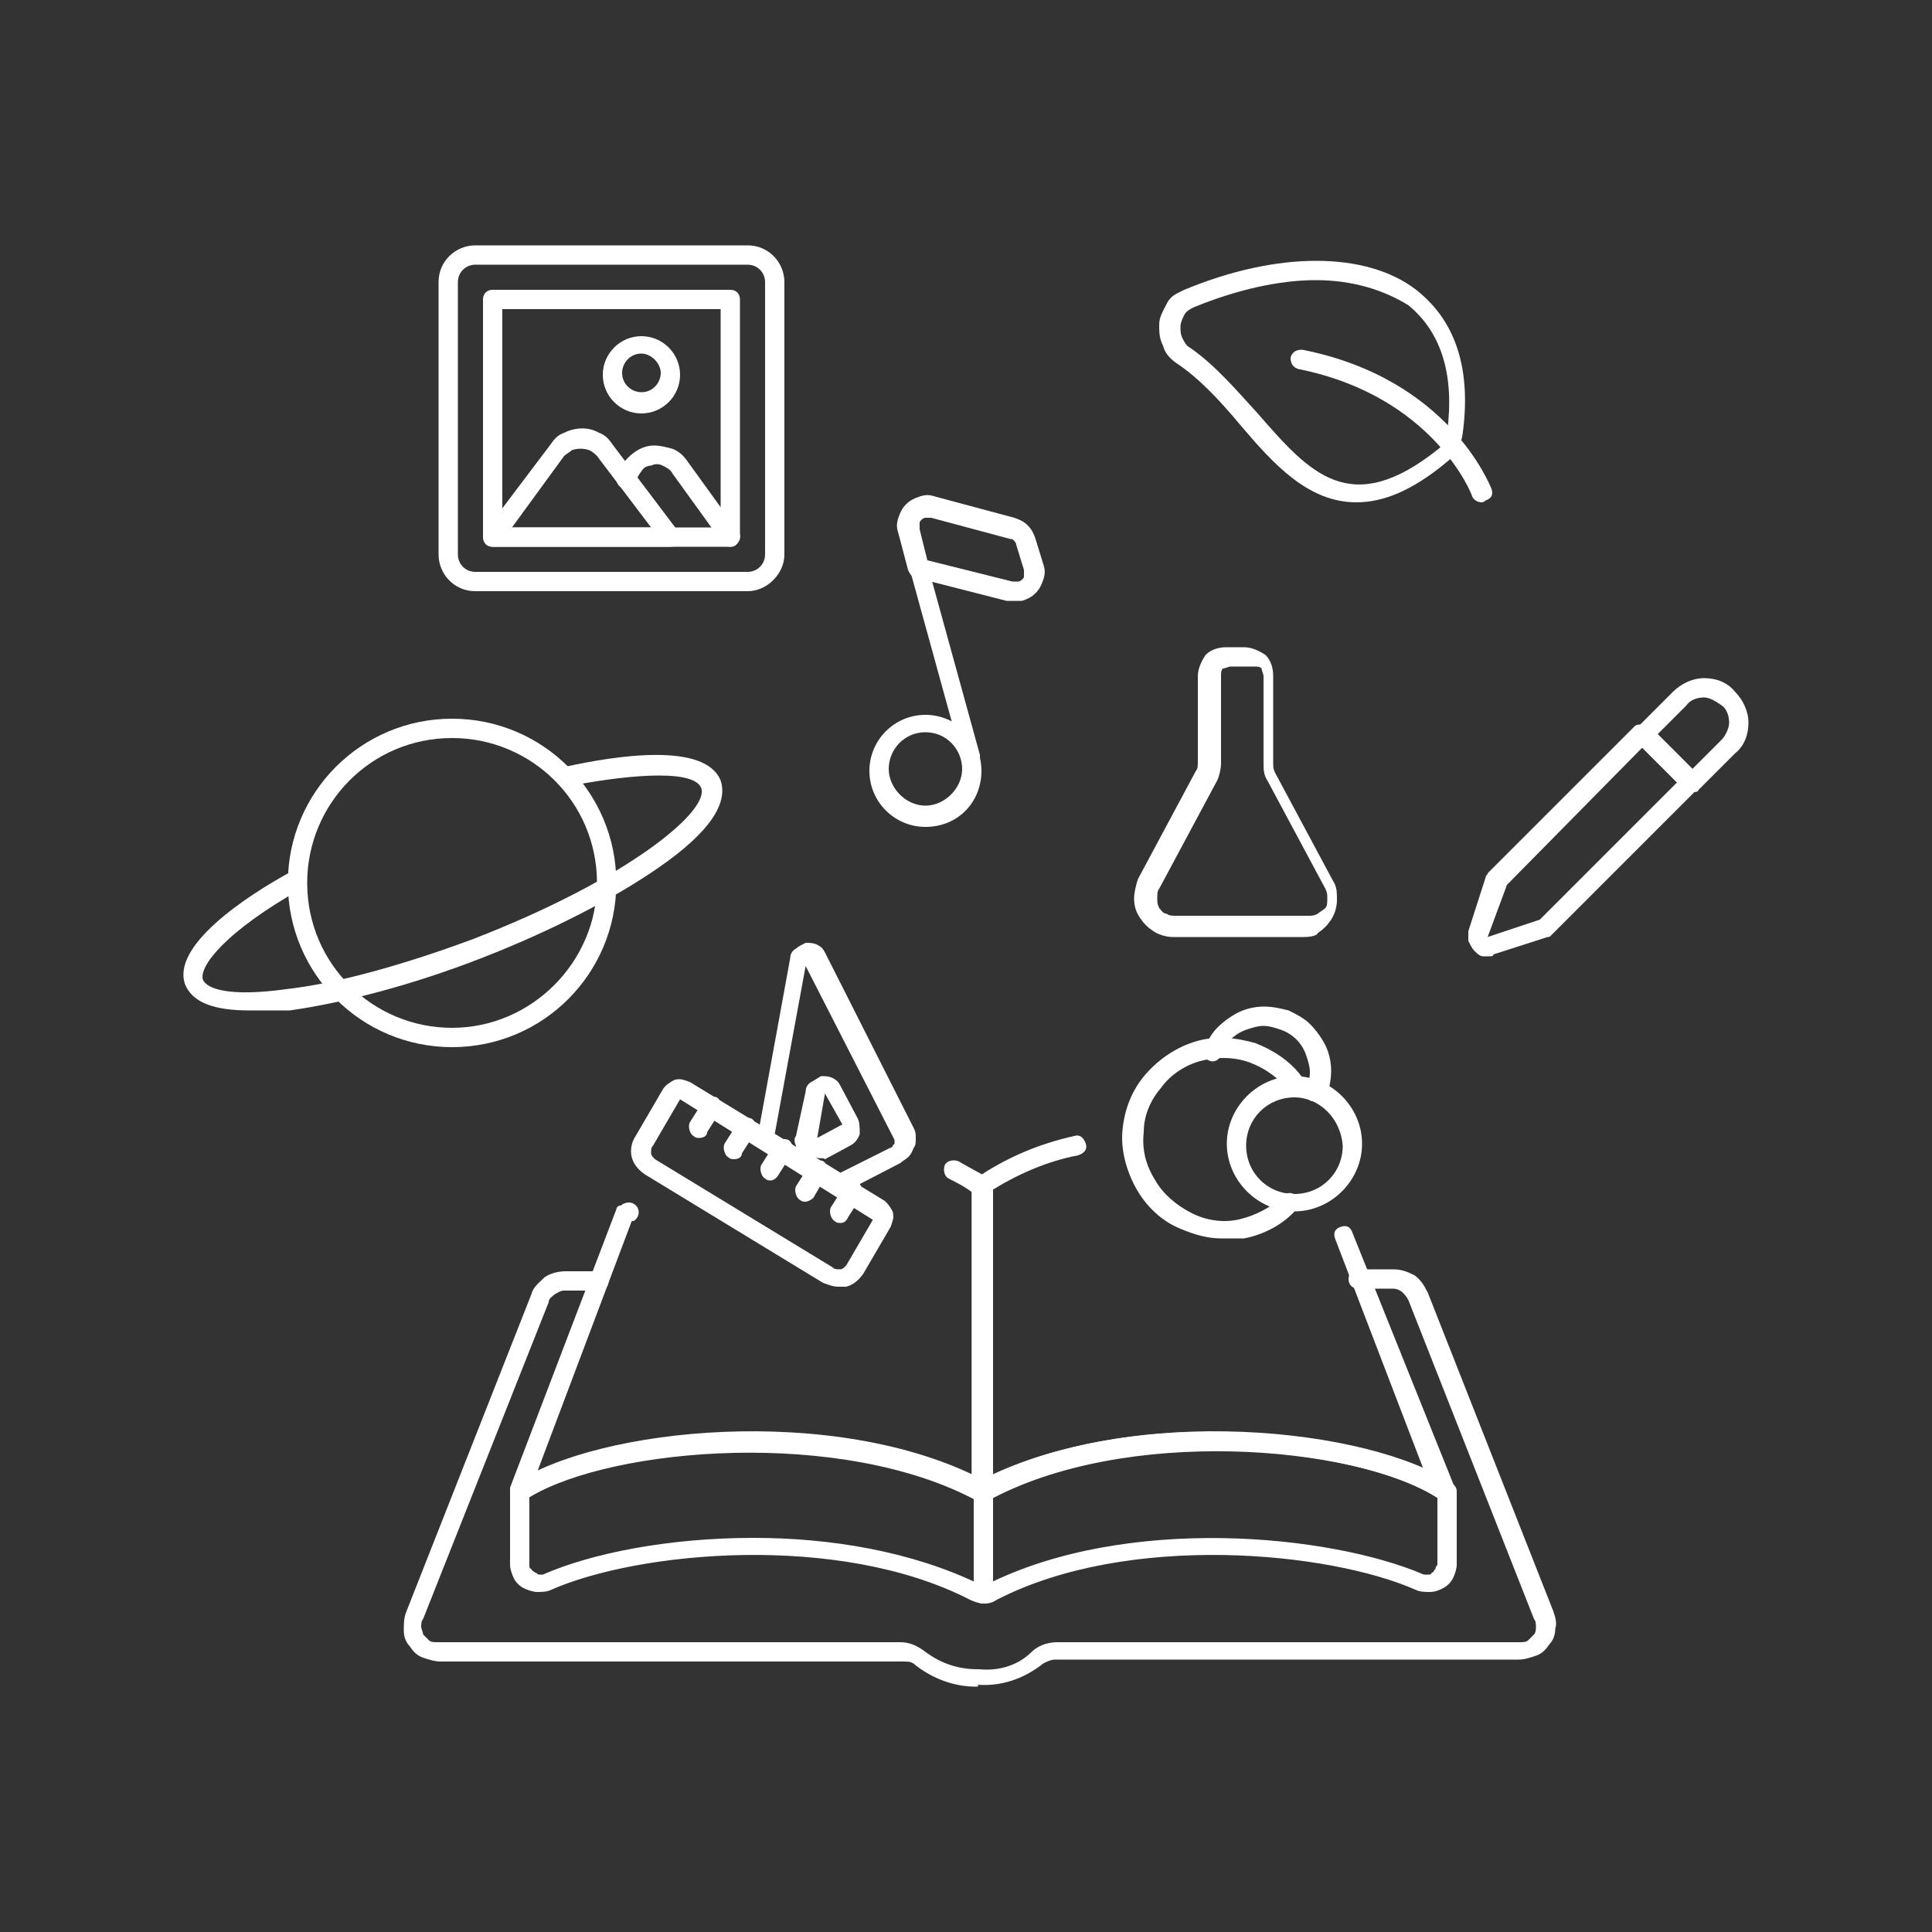 <?xml version="1.0" encoding="utf-8"?>
<!-- Generator: Adobe Illustrator 25.4.1, SVG Export Plug-In . SVG Version: 6.00 Build 0)  -->
<svg version="1.1" id="Layer_1" xmlns="http://www.w3.org/2000/svg" xmlns:xlink="http://www.w3.org/1999/xlink" x="0px" y="0px"
	 viewBox="0 0 400 400" style="enable-background:new 0 0 400 400;" xml:space="preserve">
<rect x="0" y="0" width="400" height="400" fill="#333333" stroke="none"/>
<style type="text/css">
	.st0{fill:#FFFFFF;}
</style>
<g transform="matrix(4,0,0,4,0,0)">
	<path class="st0" d="M50.5,87.3c-1.1,0-2.2-0.4-3.1-1.1c0,0,0,0,0,0c-0.2-0.2-0.4-0.2-0.6-0.2h-24c-0.3,0-0.6-0.1-0.9-0.2
		c-0.3-0.1-0.5-0.3-0.7-0.6c-0.2-0.2-0.3-0.5-0.3-0.8c0-0.3,0-0.6,0.1-0.9l6.5-16.5c0.1-0.4,0.4-0.6,0.7-0.9
		c0.3-0.2,0.7-0.3,1.1-0.3H31c0.3,0,0.5,0.2,0.5,0.5s-0.2,0.5-0.5,0.5h-1.8c-0.2,0-0.3,0.1-0.5,0.2c-0.1,0.1-0.3,0.2-0.3,0.4
		l-6.5,16.4c-0.1,0.1-0.1,0.3-0.1,0.4c0,0.1,0.1,0.3,0.1,0.4c0.1,0.1,0.2,0.2,0.3,0.3c0.1,0.1,0.3,0.1,0.4,0.1h24
		c0.5,0,0.9,0.2,1.3,0.5c0.8,0.6,1.7,0.9,2.7,0.9c0,0,0.1,0,0.1,0c1,0.1,2-0.2,2.7-0.9c0.3-0.3,0.8-0.5,1.3-0.5c0,0,0,0,0,0h24
		c0,0,0,0,0,0c0.1,0,0.3,0,0.4-0.1c0.1-0.1,0.2-0.2,0.3-0.3c0.1-0.1,0.1-0.3,0.1-0.4c0-0.1,0-0.3-0.1-0.4l-6.5-16.5
		c-0.1-0.2-0.2-0.3-0.3-0.4c-0.1-0.1-0.3-0.2-0.5-0.2h-1.8c-0.3,0-0.5-0.2-0.5-0.5s0.2-0.5,0.5-0.5h1.8c0.4,0,0.7,0.1,1.1,0.3
		c0.3,0.2,0.5,0.5,0.7,0.9l6.5,16.5c0.1,0.3,0.2,0.6,0.1,0.9c0,0.3-0.1,0.6-0.3,0.8c-0.2,0.3-0.4,0.5-0.7,0.6
		c-0.3,0.1-0.6,0.2-0.9,0.2c0,0,0,0,0,0h-24c0,0,0,0,0,0c-0.2,0-0.4,0.1-0.6,0.2c0,0,0,0,0,0c-1,0.8-2.2,1.2-3.4,1.1
		C50.7,87.3,50.6,87.3,50.5,87.3z"/>
	<path class="st0" d="M26.9,77.7c-0.1,0-0.2,0-0.3-0.1c-0.2-0.1-0.2-0.4-0.2-0.6l5.5-14.4c0-0.1,0.1-0.2,0.2-0.2
		c0.1,0,0.1-0.1,0.2-0.1c0.2-0.1,0.5-0.1,0.7,0.2c0.1,0.2,0.1,0.5-0.2,0.7c0,0,0,0-0.1,0l-4.9,13c5-2.3,15.5-3.1,22.5,0.3V61.7
		c-0.4-0.3-0.8-0.5-1.2-0.7c-0.2-0.1-0.3-0.4-0.2-0.7c0.1-0.2,0.4-0.3,0.7-0.2c0.5,0.3,1.1,0.6,1.6,0.9c0.1,0.1,0.2,0.2,0.2,0.4
		v15.8c0,0.2-0.1,0.3-0.2,0.4c-0.2,0.1-0.3,0.1-0.5,0c-7.1-3.9-19.3-2.8-23.5,0C27.1,77.7,27,77.7,26.9,77.7z"/>
	<path class="st0" d="M50.9,83c-0.2,0-0.5-0.1-0.7-0.2c-6.8-3.5-17.2-2.5-21.7-0.5c-0.2,0.1-0.5,0.1-0.7,0.1c-0.2,0-0.5-0.1-0.7-0.2
		c-0.2-0.1-0.4-0.3-0.5-0.5c-0.1-0.2-0.2-0.5-0.2-0.7l0-3.8c0-0.2,0.1-0.3,0.2-0.4c4.3-2.9,16.6-4.2,24.3-0.2c7.7-4,20-2.7,24.3,0.2
		c0.1,0.1,0.2,0.2,0.2,0.4V81c0,0.2-0.1,0.5-0.2,0.7c-0.1,0.2-0.3,0.4-0.5,0.5c-0.2,0.1-0.4,0.2-0.7,0.2c-0.2,0-0.5,0-0.7-0.1
		c-4.5-2-14.9-3-21.7,0.5C51.3,83,51.1,83,50.9,83z M39,79.6c4,0,8.2,0.7,11.7,2.4c0.1,0.1,0.3,0.1,0.4,0c7.2-3.6,17.7-2.6,22.6-0.5
		c0.1,0,0.2,0,0.2,0c0.1,0,0.2,0,0.2-0.1c0.1,0,0.1-0.1,0.2-0.2c0-0.1,0.1-0.2,0.1-0.2v-3.5c-4.4-2.7-16.2-3.7-23.3,0.2
		c-0.1,0.1-0.3,0.1-0.5,0c-7-3.8-18.9-2.8-23.2-0.2l0,3.5c0,0.1,0,0.2,0.1,0.2c0,0.1,0.1,0.1,0.2,0.2c0.1,0,0.1,0.1,0.2,0.1
		c0.1,0,0.2,0,0.2,0C30.6,80.4,34.6,79.6,39,79.6z"/>
	<path class="st0" d="M74.8,77.7c-0.1,0-0.2,0-0.3-0.1c-4.2-2.8-16.3-3.9-23.5,0c-0.2,0.1-0.3,0.1-0.5,0c-0.2-0.1-0.2-0.3-0.2-0.4
		V61.4c0-0.2,0.1-0.3,0.2-0.4c1.6-1.1,3.3-1.8,5.1-2.2c0.3-0.1,0.5,0.1,0.6,0.4c0.1,0.3-0.1,0.5-0.4,0.6c-1.6,0.3-3.2,1-4.6,1.9
		v14.7c7.1-3.4,17.6-2.6,22.5-0.3l-4.6-12c-0.1-0.3,0-0.5,0.3-0.6c0.3-0.1,0.5,0,0.6,0.3L75.3,77c0.1,0.2,0,0.4-0.2,0.6
		C75.1,77.6,75,77.7,74.8,77.7z"/>
	<path class="st0" d="M50.9,83c-0.3,0-0.5-0.2-0.5-0.5v-5.4c0-0.3,0.2-0.5,0.5-0.5s0.5,0.2,0.5,0.5v5.4C51.4,82.8,51.1,83,50.9,83z"
		/>
	<path class="st0" d="M43.5,61.8c-0.1,0-0.2,0-0.3-0.1l-3.8-2.3c-0.2-0.1-0.3-0.3-0.2-0.5l1.7-9.3c0-0.2,0.1-0.4,0.3-0.5
		c0.1-0.1,0.3-0.2,0.5-0.3c0.2,0,0.4,0,0.6,0.1s0.3,0.2,0.4,0.4l4.6,9.1c0.1,0.2,0.1,0.3,0.1,0.5c0,0.2,0,0.4-0.1,0.5
		c-0.1,0.2-0.1,0.3-0.3,0.5c-0.1,0.1-0.3,0.2-0.4,0.3l-2.9,1.5C43.6,61.8,43.5,61.8,43.5,61.8z M42.2,59.9l1.3,0.8l2.6-1.3
		c0,0,0.1,0,0.1-0.1c0,0,0.1-0.1,0.1-0.1s0-0.1,0-0.1c0,0,0-0.1,0-0.1L41.7,50l-1.6,8.7l1.2,0.8c0,0-0.1-0.1-0.1-0.2
		c-0.1-0.2-0.1-0.4,0-0.5l0.5-2.3c0-0.2,0.1-0.4,0.3-0.5c0.2-0.1,0.3-0.2,0.5-0.3c0.2,0,0.4,0,0.6,0.1c0.2,0.1,0.3,0.2,0.4,0.4
		l0.9,1.7c0,0,0,0,0,0c0.1,0.2,0.1,0.5,0.1,0.8c-0.1,0.3-0.3,0.5-0.5,0.6l-1.3,0.7C42.6,59.9,42.4,60,42.2,59.9z M42.7,56.6
		l-0.4,2.3l1.3-0.7L42.7,56.6z M41.6,49.8C41.6,49.8,41.6,49.8,41.6,49.8L41.6,49.8z M41.8,49.8L41.8,49.8
		C41.8,49.8,41.8,49.8,41.8,49.8z"/>
	<path class="st0" d="M43.4,66.6c-0.3,0-0.5-0.1-0.8-0.2l-9.2-5.6c-0.3-0.2-0.6-0.5-0.7-0.9c-0.1-0.4,0-0.8,0.2-1.1l1.4-2.4
		c0.1-0.2,0.4-0.4,0.6-0.5c0.3-0.1,0.5,0,0.8,0.1l10,6.1c0.2,0.1,0.4,0.4,0.5,0.6c0.1,0.3,0,0.5-0.1,0.8l-1.4,2.4
		c-0.2,0.3-0.5,0.6-0.9,0.7C43.7,66.6,43.5,66.6,43.4,66.6z M35.2,56.9l-1.4,2.4c-0.1,0.1-0.1,0.2-0.1,0.4c0,0.1,0.1,0.2,0.2,0.3
		l9.2,5.6c0.1,0.1,0.2,0.1,0.4,0.1c0.1,0,0.2-0.1,0.3-0.2l1.4-2.4l0.4,0.3L35.2,56.9z"/>
	<path class="st0" d="M43.5,63.3c-0.1,0-0.2,0-0.3-0.1c-0.2-0.1-0.3-0.5-0.2-0.7l0.7-1.1c0.1-0.2,0.5-0.3,0.7-0.2
		c0.2,0.1,0.3,0.5,0.2,0.7l-0.7,1.1C43.8,63.2,43.7,63.3,43.5,63.3z"/>
	<path class="st0" d="M41.7,62.2c-0.1,0-0.2,0-0.3-0.1c-0.2-0.1-0.3-0.5-0.2-0.7l0.7-1.1c0.1-0.2,0.5-0.3,0.7-0.2
		c0.2,0.1,0.3,0.5,0.2,0.7L42.1,62C42,62.1,41.8,62.2,41.7,62.2z"/>
	<path class="st0" d="M39.9,61.1c-0.1,0-0.2,0-0.3-0.1c-0.2-0.1-0.3-0.5-0.2-0.7l0.7-1.1c0.1-0.2,0.5-0.3,0.7-0.2
		c0.2,0.1,0.3,0.5,0.2,0.7l-0.7,1.1C40.2,61,40,61.1,39.9,61.1z"/>
	<path class="st0" d="M38,60c-0.1,0-0.2,0-0.3-0.1c-0.2-0.1-0.3-0.5-0.2-0.7l0.7-1.1c0.1-0.2,0.5-0.3,0.7-0.2
		c0.2,0.1,0.3,0.5,0.2,0.7l-0.7,1.1C38.4,59.9,38.2,60,38,60z"/>
	<path class="st0" d="M36.2,58.9c-0.1,0-0.2,0-0.3-0.1c-0.2-0.1-0.3-0.5-0.2-0.7l0.7-1.1c0.1-0.2,0.5-0.3,0.7-0.2
		c0.2,0.1,0.3,0.5,0.2,0.7l-0.7,1.1C36.6,58.8,36.4,58.9,36.2,58.9z"/>
	<path class="st0" d="M23.4,54.2c-4.7,0-8.5-3.8-8.5-8.5c0-4.7,3.8-8.5,8.5-8.5s8.5,3.8,8.5,8.5C31.9,50.4,28.1,54.2,23.4,54.2z
		 M23.4,38.2c-4.2,0-7.5,3.4-7.5,7.5c0,4.2,3.4,7.5,7.5,7.5s7.5-3.4,7.5-7.5C30.9,41.5,27.5,38.2,23.4,38.2z"/>
	<path class="st0" d="M12.9,52.3c-1.8,0-2.9-0.4-3.3-1.3c-0.8-2,3.1-4.6,5.5-5.9c0.2-0.1,0.5-0.1,0.7,0.2c0.1,0.2,0.1,0.5-0.2,0.7
		c-3.9,2.2-5.3,4-5.1,4.7c0.2,0.5,1.4,0.9,4.3,0.5c2.7-0.3,6.2-1.3,9.7-2.6c8-3.1,12.2-6.6,11.8-7.8c-0.4-1.1-4.4-0.6-6.9-0.1
		c-0.3,0.1-0.5-0.1-0.6-0.4c-0.1-0.3,0.1-0.5,0.4-0.6c2.7-0.6,7.3-1.3,8.1,0.7c0.4,1.2-0.6,2.7-3.2,4.5c-2.3,1.6-5.6,3.3-9.2,4.7
		c-3.6,1.4-7.1,2.3-9.9,2.7C14.2,52.3,13.5,52.3,12.9,52.3z"/>
	<path class="st0" d="M67.5,48.5h-6.8c-0.3,0-0.7-0.1-1-0.3c-0.3-0.2-0.5-0.4-0.7-0.7c-0.2-0.3-0.3-0.6-0.3-1c0-0.3,0.1-0.7,0.2-1
		l3-5.6c0.1-0.1,0.1-0.3,0.1-0.5V35c0-0.4,0.2-0.8,0.4-1.1c0.3-0.3,0.7-0.4,1.1-0.4l0.9,0c0.4,0,0.8,0.2,1.1,0.4
		c0.3,0.3,0.4,0.7,0.4,1.1v4.5c0,0.2,0,0.3,0.1,0.5l3,5.6c0.2,0.3,0.2,0.6,0.2,1c0,0.3-0.1,0.7-0.3,1c-0.2,0.3-0.4,0.5-0.7,0.7
		C68.2,48.4,67.9,48.5,67.5,48.5z M63.7,34.5c-0.1,0-0.3,0.1-0.4,0.1c-0.1,0.1-0.1,0.2-0.1,0.4v4.5c0,0.3-0.1,0.7-0.2,0.9l-3,5.6
		c-0.1,0.1-0.1,0.3-0.1,0.5c0,0.2,0,0.3,0.1,0.5c0.1,0.1,0.2,0.3,0.4,0.3c0.1,0.1,0.3,0.1,0.5,0.1h6.8c0.2,0,0.3,0,0.5-0.1
		c0.1-0.1,0.3-0.2,0.4-0.3c0.1-0.1,0.1-0.3,0.1-0.5c0-0.2,0-0.3-0.1-0.5l-3-5.6c-0.2-0.3-0.2-0.6-0.2-0.9V35c0-0.1-0.1-0.3-0.1-0.4
		c-0.1-0.1-0.2-0.1-0.4-0.1c0,0,0,0,0,0L63.7,34.5z"/>
	<path class="st0" d="M77,49.5c-0.1,0-0.2,0-0.2,0c-0.2,0-0.3-0.1-0.5-0.3c-0.1-0.1-0.2-0.3-0.3-0.5c0-0.2,0-0.4,0-0.5l0.9-2.8
		c0-0.1,0.1-0.1,0.1-0.2l7.6-7.6c0.1-0.1,0.2-0.1,0.4-0.1l0,0c0.1,0,0.3,0.1,0.4,0.1l2.5,2.5c0.2,0.2,0.2,0.5,0,0.7l-7.6,7.6
		c-0.1,0.1-0.1,0.1-0.2,0.1l-2.8,0.9C77.3,49.5,77.2,49.5,77,49.5z M78,45.8L77,48.5l2.7-0.9l7.1-7.1l-1.8-1.8L78,45.8z M80,48.1
		L80,48.1L80,48.1z"/>
	<path class="st0" d="M87.6,41c-0.1,0-0.3-0.1-0.4-0.1l-2.5-2.5c-0.2-0.2-0.2-0.5,0-0.7l1.9-1.9c0.4-0.4,1-0.7,1.6-0.7c0,0,0,0,0,0
		c0.6,0,1.2,0.2,1.6,0.7c0.4,0.4,0.7,1,0.7,1.6c0,0.6-0.2,1.2-0.7,1.6l-1.9,1.9C87.9,41,87.7,41,87.6,41z M85.8,38l1.8,1.8l1.5-1.5
		c0,0,0,0,0,0c0.2-0.2,0.4-0.6,0.4-0.9c0-0.3-0.1-0.7-0.4-0.9s-0.6-0.4-0.9-0.4c0,0,0,0,0,0c-0.3,0-0.7,0.1-0.9,0.4L85.8,38z"/>
	<path class="st0" d="M47.9,42.8c-1.6,0-2.9-1.3-2.9-2.9s1.3-2.9,2.9-2.9s2.9,1.3,2.9,2.9S49.6,42.8,47.9,42.8z M47.9,37.9
		c-1.1,0-1.9,0.9-1.9,1.9s0.9,1.9,1.9,1.9s1.9-0.9,1.9-1.9S49,37.9,47.9,37.9z"/>
	<path class="st0" d="M50.3,39.7c-0.2,0-0.4-0.1-0.5-0.4l-2.7-9.8c-0.1-0.3,0.1-0.5,0.3-0.6c0.3-0.1,0.5,0.1,0.6,0.3l2.7,9.8
		c0.1,0.3-0.1,0.5-0.3,0.6C50.4,39.7,50.3,39.7,50.3,39.7z"/>
	<path class="st0" d="M52.5,31.1c-0.1,0-0.2,0-0.4,0l-4.7-1.2c-0.2,0-0.3-0.2-0.4-0.4l-0.5-1.9c-0.1-0.3-0.1-0.5,0-0.8
		c0.1-0.3,0.2-0.5,0.4-0.7c0.2-0.2,0.4-0.3,0.7-0.4c0.3-0.1,0.5-0.1,0.8,0l4.1,1.1c0.3,0.1,0.5,0.2,0.7,0.4c0.2,0.2,0.3,0.4,0.4,0.7
		l0.4,1.3c0,0,0,0,0,0c0.1,0.3,0.1,0.5,0,0.8c-0.1,0.3-0.2,0.5-0.4,0.7c-0.2,0.2-0.4,0.3-0.7,0.4C52.8,31.1,52.7,31.1,52.5,31.1z
		 M48,29l4.4,1.1c0.1,0,0.2,0,0.3,0c0.1,0,0.2-0.1,0.2-0.1c0.1-0.1,0.1-0.1,0.1-0.2c0-0.1,0-0.2,0-0.3l-0.4-1.3
		c0-0.1-0.1-0.2-0.1-0.2c-0.1-0.1-0.1-0.1-0.2-0.1l-4.1-1.1c-0.1,0-0.2,0-0.3,0c-0.1,0-0.2,0.1-0.2,0.1c-0.1,0.1-0.1,0.1-0.1,0.2
		c0,0.1,0,0.2,0,0.3L48,29z"/>
	<path class="st0" d="M70.2,26c-2.5,0-4.3-2-6-4c-1-1.2-2.1-2.4-3.3-3.2c-0.3-0.2-0.6-0.5-0.7-0.9c-0.2-0.4-0.2-0.7-0.2-1.1
		c0-0.4,0.2-0.7,0.4-1.1s0.5-0.5,0.9-0.7C66.1,13,70.7,13,73.3,15c1.4,1.1,3,3.2,2.4,7.5c-0.1,0.6-0.4,1.1-0.8,1.4l0,0
		C73.1,25.4,71.6,26,70.2,26z M68.1,14.5c-1.9,0-4.1,0.5-6.3,1.4c-0.2,0.1-0.4,0.2-0.5,0.4c-0.1,0.2-0.2,0.4-0.2,0.6s0,0.4,0.1,0.6
		c0.1,0.2,0.2,0.4,0.4,0.5c1.3,0.9,2.4,2.2,3.5,3.4c2.7,3.1,4.8,5.5,9.4,1.8c0,0,0,0,0,0c0.2-0.2,0.4-0.5,0.4-0.8
		c0.4-3-0.3-5.2-2-6.6C71.6,15,70,14.5,68.1,14.5z"/>
	<path class="st0" d="M76.7,26c-0.2,0-0.4-0.1-0.5-0.3c0-0.1-2-5.2-9-6.6c-0.3-0.1-0.4-0.3-0.4-0.6c0.1-0.3,0.3-0.4,0.6-0.4
		c7.6,1.5,9.7,7,9.8,7.2c0.1,0.3,0,0.5-0.3,0.6C76.8,26,76.7,26,76.7,26z"/>
	<path class="st0" d="M68.1,57c-0.1,0-0.1,0-0.2,0c-0.3-0.1-0.4-0.4-0.3-0.6c0.1-0.3,0.2-0.6,0.2-0.9c0-0.3-0.1-0.6-0.2-0.9
		c-0.1-0.3-0.3-0.6-0.5-0.8s-0.5-0.4-0.8-0.5c-0.3-0.1-0.6-0.2-0.9-0.2c-0.3,0-0.6,0.1-0.9,0.2c-0.3,0.1-0.6,0.3-0.8,0.5
		c-0.2,0.2-0.4,0.5-0.5,0.8c-0.1,0.3-0.4,0.4-0.6,0.3c-0.3-0.1-0.4-0.4-0.3-0.6c0.2-0.4,0.4-0.8,0.7-1.1c0.3-0.3,0.7-0.6,1.1-0.8
		c0.4-0.2,0.9-0.3,1.3-0.3c0.5,0,0.9,0.1,1.3,0.2c0.4,0.2,0.8,0.4,1.1,0.7c0.3,0.3,0.6,0.7,0.8,1.1c0.2,0.4,0.3,0.9,0.3,1.3
		c0,0.5-0.1,0.9-0.2,1.3C68.5,56.9,68.3,57,68.1,57z"/>
	<path class="st0" d="M63.2,64.1c-0.7,0-1.4-0.2-2.1-0.5c-1-0.4-1.8-1.2-2.3-2.1s-0.8-2-0.7-3c0.1-1.1,0.5-2.1,1.2-2.9
		c0.7-0.8,1.6-1.4,2.6-1.7c1-0.3,2.1-0.2,3.1,0.1c1,0.4,1.9,1,2.5,1.9c0.2,0.2,0.1,0.5-0.1,0.7c-0.2,0.2-0.5,0.1-0.7-0.1
		c-0.5-0.7-1.2-1.2-2-1.5c-0.8-0.3-1.7-0.3-2.5-0.1c-0.8,0.2-1.6,0.7-2.1,1.4c-0.6,0.7-0.9,1.5-0.9,2.3c-0.1,0.9,0.1,1.7,0.6,2.5
		c0.4,0.7,1.1,1.3,1.9,1.7c0.8,0.4,1.7,0.5,2.5,0.3c0.8-0.2,1.6-0.6,2.2-1.2c0.2-0.2,0.5-0.2,0.7,0c0.2,0.2,0.2,0.5,0,0.7
		c-0.7,0.8-1.7,1.3-2.7,1.5C63.8,64.1,63.5,64.1,63.2,64.1z"/>
	<path class="st0" d="M67,62.7c-1.9,0-3.5-1.6-3.5-3.5s1.6-3.5,3.5-3.5s3.5,1.6,3.5,3.5S68.9,62.7,67,62.7z M67,56.8
		c-1.4,0-2.5,1.1-2.5,2.5c0,1.4,1.1,2.5,2.5,2.5c1.4,0,2.5-1.1,2.5-2.5C69.4,57.9,68.3,56.8,67,56.8z"/>
	<path class="st0" d="M38.7,30.6H24.6c-1.1,0-1.9-0.9-1.9-1.9V14.6c0-1.1,0.9-1.9,1.9-1.9h14.1c1.1,0,1.9,0.9,1.9,1.9v14.1
		C40.6,29.7,39.7,30.6,38.7,30.6z M24.6,13.7c-0.5,0-0.9,0.4-0.9,0.9v14.1c0,0.5,0.4,0.9,0.9,0.9h14.1c0.5,0,0.9-0.4,0.9-0.9V14.6
		c0-0.5-0.4-0.9-0.9-0.9H24.6z"/>
	<path class="st0" d="M37.8,28.3H25.5c-0.3,0-0.5-0.2-0.5-0.5V15.5c0-0.3,0.2-0.5,0.5-0.5h12.3c0.3,0,0.5,0.2,0.5,0.5v12.3
		C38.3,28.1,38,28.3,37.8,28.3z M26,27.3h11.3V16H26V27.3z"/>
	<path class="st0" d="M37.8,28.3c-0.2,0-0.3-0.1-0.4-0.2l-2.6-3.6c-0.1-0.2-0.3-0.3-0.5-0.4c-0.2-0.1-0.4-0.1-0.6,0
		c-0.2,0-0.4,0.1-0.5,0.3c-0.1,0.1-0.2,0.3-0.3,0.5c-0.1,0.3-0.3,0.4-0.6,0.4c-0.3-0.1-0.4-0.3-0.4-0.6c0.1-0.4,0.3-0.7,0.6-1
		c0.3-0.3,0.6-0.5,1-0.6c0.4-0.1,0.8,0,1.2,0.1c0.4,0.1,0.7,0.4,0.9,0.7l2.6,3.6c0.2,0.2,0.1,0.5-0.1,0.7
		C38,28.3,37.9,28.3,37.8,28.3z"/>
	<path class="st0" d="M34.7,28.3h-9.2c-0.2,0-0.4-0.1-0.4-0.3c-0.1-0.2-0.1-0.4,0-0.5l3.4-4.5c0.2-0.3,0.4-0.5,0.7-0.6
		c0.6-0.3,1.3-0.3,1.8,0c0.3,0.1,0.5,0.3,0.7,0.6l3.4,4.5c0.1,0.2,0.1,0.4,0,0.5C35.1,28.2,34.9,28.3,34.7,28.3z M26.5,27.3h7.2
		l-2.8-3.7c-0.1-0.1-0.2-0.2-0.4-0.3c-0.3-0.1-0.6-0.1-0.9,0c-0.1,0.1-0.3,0.2-0.4,0.3L26.5,27.3z"/>
	<path class="st0" d="M33.2,21.4c-1.1,0-2-0.9-2-2c0-1.1,0.9-2,2-2c1.1,0,2,0.9,2,2C35.2,20.5,34.3,21.4,33.2,21.4z M33.2,18.3
		c-0.6,0-1,0.5-1,1c0,0.6,0.5,1,1,1c0.6,0,1-0.5,1-1C34.2,18.8,33.7,18.3,33.2,18.3z"/>
</g>
</svg>
